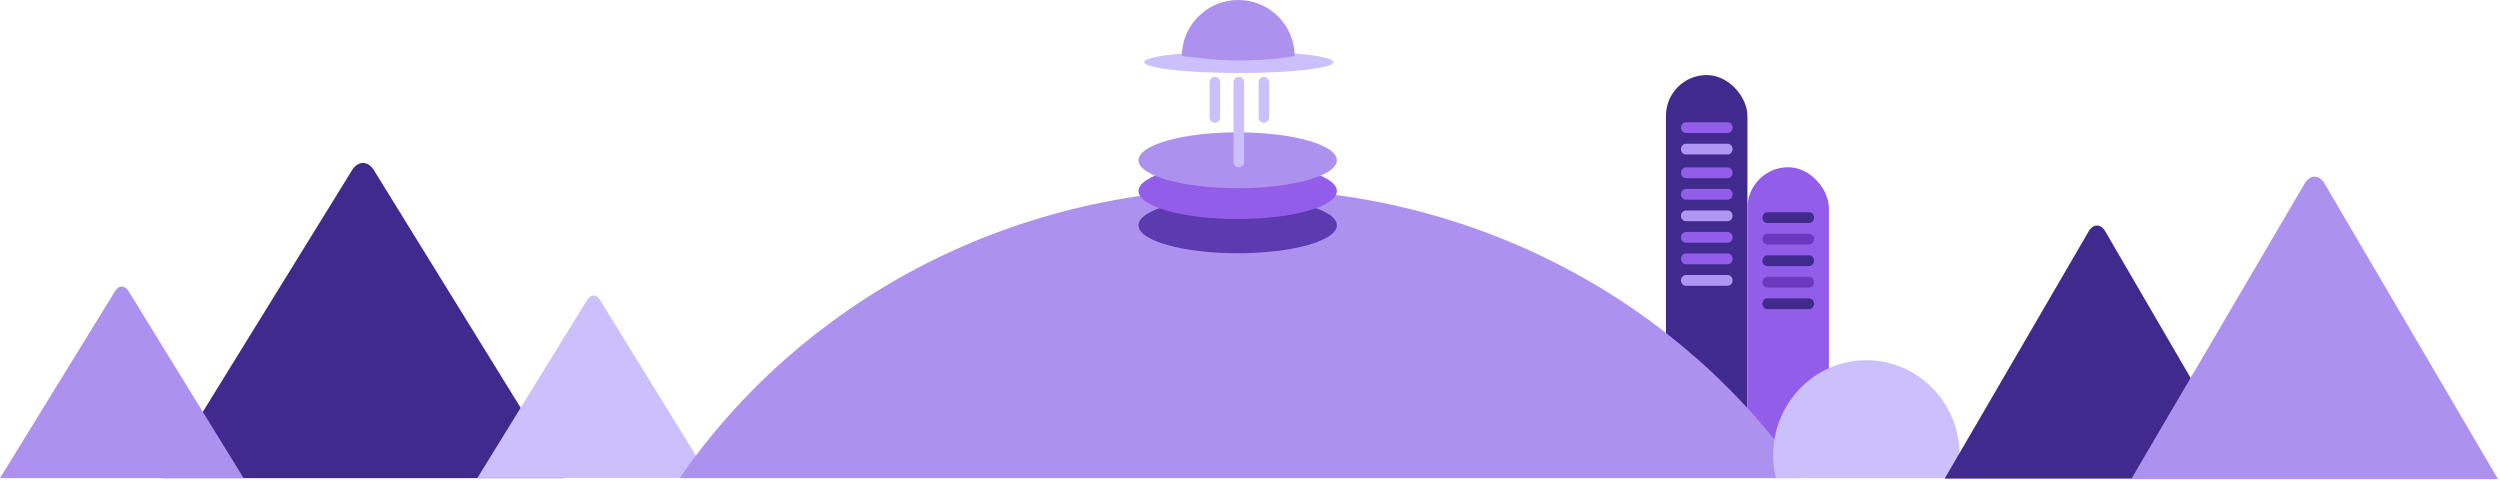 <svg width="1166" height="224" viewBox="0 0 1166 224" fill="none" xmlns="http://www.w3.org/2000/svg">
<rect x="777" y="35" width="38" height="176" rx="19" fill="#412A8E"/>
<rect x="815" y="78" width="38" height="144" rx="19" fill="#925DE8"/>
<path fill-rule="evenodd" clip-rule="evenodd" d="M805.758 62.019H786.331C785.049 62.019 784 60.889 784 59.509C784 58.129 785.049 57 786.331 57H805.758C807.04 57 808.089 58.129 808.089 59.509C808.089 60.889 807.04 62.019 805.758 62.019Z" fill="#925DE8"/>
<path fill-rule="evenodd" clip-rule="evenodd" d="M805.758 72.056H786.331C785.049 72.056 784 70.927 784 69.546C784 68.167 785.049 67.037 786.331 67.037H805.758C807.04 67.037 808.089 68.167 808.089 69.546C808.089 70.927 807.04 72.056 805.758 72.056Z" fill="#AD97F2"/>
<path fill-rule="evenodd" clip-rule="evenodd" d="M805.758 83.097H786.331C785.049 83.097 784 81.967 784 80.587C784 79.207 785.049 78.078 786.331 78.078H805.758C807.04 78.078 808.089 79.207 808.089 80.587C808.089 81.967 807.04 83.097 805.758 83.097Z" fill="#925DE8"/>
<path fill-rule="evenodd" clip-rule="evenodd" d="M805.758 93.134H786.331C785.049 93.134 784 92.004 784 90.624C784 89.244 785.049 88.115 786.331 88.115H805.758C807.04 88.115 808.089 89.244 808.089 90.624C808.089 92.004 807.04 93.134 805.758 93.134Z" fill="#925DE8"/>
<path fill-rule="evenodd" clip-rule="evenodd" d="M805.758 103.171H786.331C785.049 103.171 784 102.042 784 100.662C784 99.282 785.049 98.152 786.331 98.152H805.758C807.04 98.152 808.089 99.282 808.089 100.662C808.089 102.042 807.04 103.171 805.758 103.171Z" fill="#AD97F2"/>
<path fill-rule="evenodd" clip-rule="evenodd" d="M805.758 113.208H786.331C785.049 113.208 784 112.079 784 110.699C784 109.319 785.049 108.189 786.331 108.189H805.758C807.04 108.189 808.089 109.319 808.089 110.699C808.089 112.079 807.04 113.208 805.758 113.208Z" fill="#925DE8"/>
<path fill-rule="evenodd" clip-rule="evenodd" d="M805.758 123.245H786.331C785.049 123.245 784 122.115 784 120.736C784 119.356 785.049 118.227 786.331 118.227H805.758C807.04 118.227 808.089 119.356 808.089 120.736C808.089 122.115 807.04 123.245 805.758 123.245Z" fill="#925DE8"/>
<path fill-rule="evenodd" clip-rule="evenodd" d="M805.758 133.282H786.331C785.049 133.282 784 132.153 784 130.773C784 129.393 785.049 128.264 786.331 128.264H805.758C807.04 128.264 808.089 129.393 808.089 130.773C808.089 132.153 807.04 133.282 805.758 133.282Z" fill="#AD97F2"/>
<path fill-rule="evenodd" clip-rule="evenodd" d="M843.758 104.019H824.331C823.049 104.019 822 102.889 822 101.509C822 100.129 823.049 99 824.331 99H843.758C845.04 99 846.089 100.129 846.089 101.509C846.089 102.889 845.04 104.019 843.758 104.019Z" fill="#412A8E"/>
<path fill-rule="evenodd" clip-rule="evenodd" d="M843.758 114.056H824.331C823.049 114.056 822 112.926 822 111.546C822 110.167 823.049 109.037 824.331 109.037H843.758C845.04 109.037 846.089 110.167 846.089 111.546C846.089 112.926 845.04 114.056 843.758 114.056Z" fill="#6C39BE"/>
<path fill-rule="evenodd" clip-rule="evenodd" d="M843.758 124.093H824.331C823.049 124.093 822 122.963 822 121.583C822 120.203 823.049 119.074 824.331 119.074H843.758C845.04 119.074 846.089 120.203 846.089 121.583C846.089 122.963 845.04 124.093 843.758 124.093Z" fill="#412A8E"/>
<path fill-rule="evenodd" clip-rule="evenodd" d="M843.758 134.13H824.331C823.049 134.13 822 133 822 131.621C822 130.241 823.049 129.111 824.331 129.111H843.758C845.04 129.111 846.089 130.241 846.089 131.621C846.089 133 845.04 134.13 843.758 134.13Z" fill="#6C39BE"/>
<path fill-rule="evenodd" clip-rule="evenodd" d="M843.758 144.167H824.331C823.049 144.167 822 143.038 822 141.658C822 140.278 823.049 139.148 824.331 139.148H843.758C845.04 139.148 846.089 140.278 846.089 141.658C846.089 143.038 845.04 144.167 843.758 144.167Z" fill="#412A8E"/>
<path fill-rule="evenodd" clip-rule="evenodd" d="M263.091 223L174.422 79.425C171.6 74.858 166.981 74.858 164.163 79.425L75.496 223H263.091Z" fill="#412A8E"/>
<path fill-rule="evenodd" clip-rule="evenodd" d="M331 222.904L279.799 139.825C278.169 137.183 275.502 137.183 273.874 139.825L222.674 222.904H331Z" fill="#CCC0FC"/>
<path fill-rule="evenodd" clip-rule="evenodd" d="M113.625 223L59.919 135.729C58.209 132.953 55.412 132.953 53.705 135.729L0 223H113.625Z" fill="#AC92EE"/>
<path fill-rule="evenodd" clip-rule="evenodd" d="M841 223C784.977 141.681 688.554 88 579 88C469.446 88 373.023 141.681 317 223H841Z" fill="#AC92EE"/>
<path fill-rule="evenodd" clip-rule="evenodd" d="M912.706 223C913.547 219.563 914 215.971 914 212.268C914 187.819 894.525 168 870.5 168C846.475 168 827 187.819 827 212.268C827 215.971 827.453 219.563 828.294 223H912.706Z" fill="#CCC0FC"/>
<path fill-rule="evenodd" clip-rule="evenodd" d="M1049.05 223.22L981.91 107.927C979.773 104.26 976.275 104.26 974.141 107.927L907 223.22H1049.05Z" fill="#412A8E"/>
<path fill-rule="evenodd" clip-rule="evenodd" d="M1165.06 223.446L1084.21 85.681C1081.63 81.299 1077.42 81.299 1074.85 85.681L994 223.446H1165.06Z" fill="#AC92EE"/>
<path fill-rule="evenodd" clip-rule="evenodd" d="M623.516 105.077C623.516 112.275 602.806 118.111 577.258 118.111C551.711 118.111 531 112.275 531 105.077C531 97.878 551.711 92.042 577.258 92.042C602.806 92.042 623.516 97.878 623.516 105.077Z" fill="#5C3AAF"/>
<path fill-rule="evenodd" clip-rule="evenodd" d="M623.516 89.115C623.516 96.314 602.806 102.15 577.258 102.15C551.711 102.15 531 96.314 531 89.115C531 81.917 551.711 76.081 577.258 76.081C602.806 76.081 623.516 81.917 623.516 89.115Z" fill="#925DE8"/>
<path fill-rule="evenodd" clip-rule="evenodd" d="M623.516 74.751C623.516 81.949 602.806 87.785 577.258 87.785C551.711 87.785 531 81.949 531 74.751C531 67.552 551.711 61.716 577.258 61.716C602.806 61.716 623.516 67.552 623.516 74.751Z" fill="#AC92EE"/>
<path fill-rule="evenodd" clip-rule="evenodd" d="M621.922 28.996C621.922 31.787 602.164 34.05 577.791 34.05C553.417 34.05 533.659 31.787 533.659 28.996C533.659 26.204 553.417 23.941 577.791 23.941C602.164 23.941 621.922 26.204 621.922 28.996Z" fill="#CCC0FC"/>
<path fill-rule="evenodd" clip-rule="evenodd" d="M603.843 26.061C603.728 11.649 591.991 0 577.524 0C563.057 0 551.32 11.649 551.205 26.061C551.205 26.061 566.172 28.198 576.454 28.198C595.716 28.198 603.843 26.061 603.843 26.061Z" fill="#AC92EE"/>
<path d="M564.167 38.307C564.167 36.949 565.267 35.848 566.624 35.848C567.982 35.848 569.082 36.949 569.082 38.307V54.8C569.082 56.159 567.982 57.26 566.624 57.26C565.267 57.26 564.167 56.159 564.167 54.8V38.307Z" fill="#CCC0FC"/>
<path d="M575.332 38.306C575.332 36.948 576.433 35.847 577.79 35.847C579.147 35.847 580.248 36.948 580.248 38.306V75.549C580.248 76.907 579.147 78.008 577.79 78.008C576.433 78.008 575.332 76.907 575.332 75.549V38.306Z" fill="#CCC0FC"/>
<path d="M587.03 38.306C587.03 36.948 588.13 35.847 589.487 35.847C590.845 35.847 591.945 36.948 591.945 38.306V54.799C591.945 56.158 590.845 57.259 589.487 57.259C588.13 57.259 587.03 56.158 587.03 54.799V38.306Z" fill="#CCC0FC"/>
</svg>
